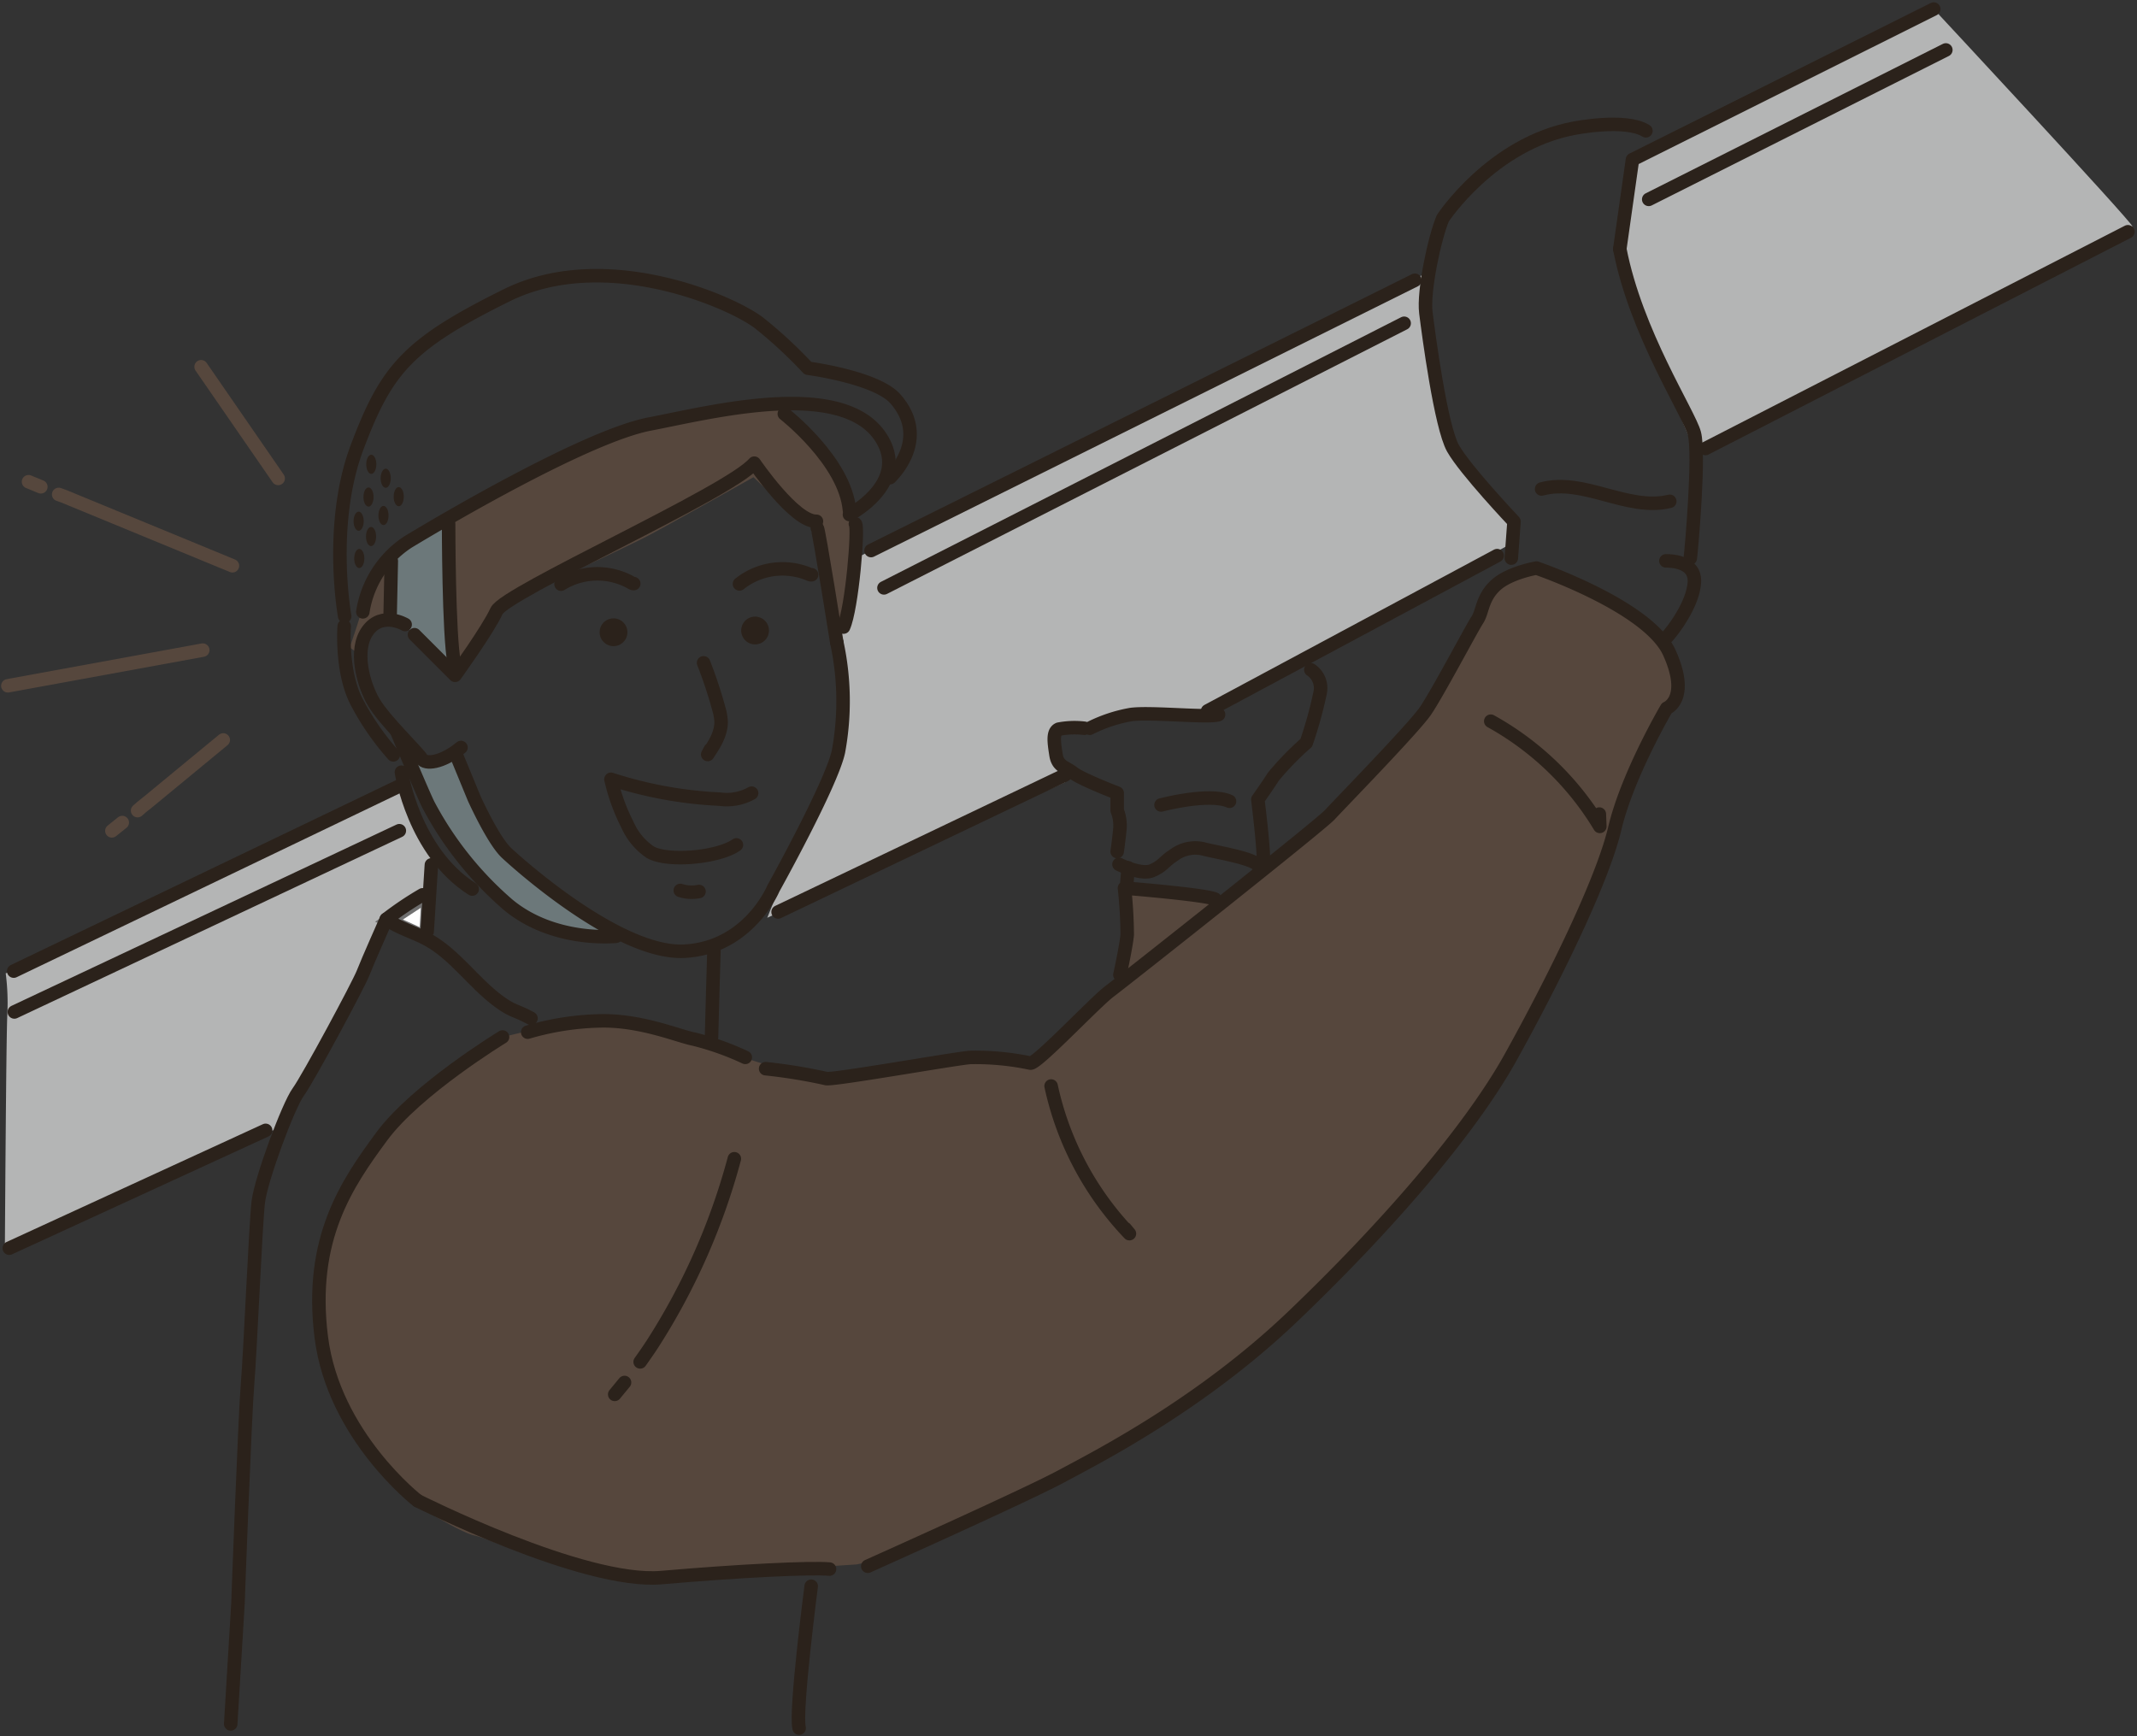 <svg xmlns="http://www.w3.org/2000/svg" width="316.527" height="257.195" viewBox="0 0 316.527 257.195">
  <rect x="0" y="0" width="316.527" height="257.195" fill="#333333" stroke="none"/>
  <g id="img_deco03" transform="translate(0.719 1.341)">
    <path id="パス_1422" data-name="パス 1422" d="M1199.817,52.542l-30.1,15.654-2.738,13.994,9.431,24.642,1.825,4.259s65.293-31.852,64.989-32.764-29.411-32.173-29.411-32.173Z" transform="translate(-928.106 -46.153)" fill="#b4b5b5"/>
    <path id="パス_1423" data-name="パス 1423" d="M641.612,255.394l-2.129,9.431-.913,2.738s2.434,10.648-.3,16.428-8.518,20.383-8.518,20.383l-1.825,4.563,44.112-20.078-.913-2.434s-1.825-4.867,0-5.476a14.478,14.478,0,0,1,3.955-.608l3.955-1.217,13.386-.3,45.025-24.946.913-4.563s-9.735-10.039-10.039-12.169-3.346-18.557-3.346-18.557l.608-5.172Z" transform="translate(-514.998 -174.333)" fill="#b4b5b5"/>
    <path id="パス_1424" data-name="パス 1424" d="M148.2,564.892l55.111-26.717s4.164,9.023,4.858,10.874c0,3.239-1.157,12.493-1.157,12.493l-5.553-3.008s-7.866,17.352-8.56,18.046-7.992,10.018-7.992,12.563c-1.679.167-40.3,17.926-40.3,17.926s.185-31.047.357-34.773a34.351,34.351,0,0,0-.231-6.247Z" transform="translate(-144.606 -423.217)" fill="#b4b5b5"/>
    <path id="パス_1425" data-name="パス 1425" d="M393.927,607.728l-5.808,3.817,5.476,2.489Z" transform="translate(-331.223 -476.519)" fill="#fff" stroke="#707070" stroke-width="2"/>
    <path id="パス_1426" data-name="パス 1426" d="M402.975,519.63s6.408.018,6.8-1c1.659,3.65,5.806,14.266,6.967,14.929S433,545.009,433,545.009s-2.986,1.161-5.142.664-8.294-2.156-11.114-4.976-8.46-9.787-9.787-11.445a49.517,49.517,0,0,1-3.649-6.8Z" transform="translate(-342.609 -408.242)" fill="#6c787a"/>
    <path id="パス_1427" data-name="パス 1427" d="M363.222,333.144s1.282-3.632,1.923-5.982.854-5.982,6.409-9.4,27.772-15.168,27.772-15.168,15.809-4.486,21.363-4.913l5.554-.427s9.613,10.041,9.827,11.322,2.564,7.05,2.564,7.05-1.5,10.041-1.5,11.536-1.709,3.845-1.709,3.845l-2.777-16.663a5.5,5.5,0,0,1-3.418-.854c-1.5-1.068-6.2-5.554-6.2-5.554s-12.177,6.836-15.381,8.545-17.518,8.332-17.518,8.332l-4.273,2.136s-7.063,9.753-7.05,10.041c-2.777-2.991-7.9-7.477-7.9-7.477a19.464,19.464,0,0,0-3.418.641c-1.576.48-2.777,4.059-2.777,4.059Z" transform="translate(-312.144 -238.586)" fill="#56473d"/>
    <path id="パス_1428" data-name="パス 1428" d="M390.877,374.178l6.517-3.689.793,22.834-5.708-5.708s-2.061-2.537-2.854-2.537h-.793l.124-7.663A3.789,3.789,0,0,1,390.877,374.178Z" transform="translate(-331.769 -294.71)" fill="#6c787a"/>
    <path id="パス_1429" data-name="パス 1429" d="M852.886,617.873c-.361-.387,1.477-6.964,1.266-7.809s-.633-5.065-.633-5.065l14.14,1.266-9.919,8.864Z" transform="translate(-687.365 -474.428)" fill="#56473d"/>
    <path id="パス_1430" data-name="パス 1430" d="M359.99,539.918s-13.167-7.742-15.886-31.823c0-6.214,1.553-22.527,27.188-38.452,3.644-.673,12.429-3.884,23.3-.777s21.362,7.38,25.635,6.991c4.661-1.165,20.974-4.272,29.519-2.33,6.991-6.214,49.716-41.559,49.716-41.559,1.165-2.719,10.1-12.041,12.429-16.7s5.265-11.6,5.826-12.041,6.214-3.107,6.214-3.107,14.859,6,17.478,9.322,3.884,9.71,3.884,9.71-5.049,6.6-5.438,8.157-10.487,28.353-11.652,30.684-9.71,22.139-26.8,38.84c-13.172,14.255-26.023,27.188-46.609,37.287-11.889,5.832-20.151,9.592-25.009,11.728a27.268,27.268,0,0,1-6.164,1.961l-16.284,1.074c-16.059,1.059-19.7-.047-25.4-.651-4.778-.506-12.891-4.309-14.833-4.7S359.99,539.918,359.99,539.918Z" transform="translate(-297.492 -317.416)" fill="#56473d"/>
    <path id="パス_1431" data-name="パス 1431" d="M357.73,265.653s-2.478-13.628,1.858-25.088,7.434-15.177,22.146-22.456,33.606,1.084,37.478,4.182a67.23,67.23,0,0,1,7.14,6.625s10.154,1.335,12.962,4.557c4.549,5.218.727,10.111-.8,11.641" transform="translate(-307.395 -175.713)" fill="none" stroke="#2b221b" stroke-linecap="round" stroke-linejoin="round" stroke-width="2"/>
    <path id="パス_1432" data-name="パス 1432" d="M376.776,434.135s-3.385-2.006-5.516.878-.669,8.044.878,10.655c1.589,2.682,6.58,7.464,7.082,8.342s3,.666,5.826-1.665" transform="translate(-317.485 -342.965)" fill="none" stroke="#2b221b" stroke-linecap="round" stroke-linejoin="round" stroke-width="2"/>
    <path id="パス_1433" data-name="パス 1433" d="M359.585,437.435s-.5,6.518,1.755,11.031a38.773,38.773,0,0,0,5.516,8.023" transform="translate(-309.32 -346.014)" fill="none" stroke="#2b221b" stroke-linecap="round" stroke-linejoin="round" stroke-width="2"/>
    <path id="パス_1434" data-name="パス 1434" d="M371.545,327.106a15.086,15.086,0,0,1,6.769-10.4c6.017-3.635,26.575-15.67,35.726-17.424s29.093-6.944,34.473,2.382c3.761,6.518-4.889,11.031-4.889,11.031" transform="translate(-318.522 -237.817)" fill="none" stroke="#2b221b" stroke-linecap="round" stroke-linejoin="round" stroke-width="2"/>
    <path id="パス_1435" data-name="パス 1435" d="M412.948,588.735c-.251,4.137-.627,9.9-.627,9.9" transform="translate(-349.771 -461.964)" fill="none" stroke="#2b221b" stroke-linecap="round" stroke-linejoin="round" stroke-width="2"/>
    <path id="パス_1436" data-name="パス 1436" d="M592.969,640.778s-.376,12.535-.376,13.413" transform="translate(-487.924 -501.847)" fill="none" stroke="#2b221b" stroke-linecap="round" stroke-linejoin="round" stroke-width="2"/>
    <path id="パス_1437" data-name="パス 1437" d="M487.242,447.629a41.1,41.1,0,0,1,.251,16.171c-1,4.763-9.652,20.307-9.652,20.307s-3.635,8.775-13.162,9.276S440.325,480.7,438.32,478.816s-4.81-8.128-4.81-8.128l-2.6-6.317" transform="translate(-364.02 -353.827)" fill="none" stroke="#2b221b" stroke-linecap="round" stroke-linejoin="round" stroke-width="2"/>
    <path id="パス_1438" data-name="パス 1438" d="M638.734,302.768s9.025,7.02,9.652,14.29" transform="translate(-523.284 -242.811)" fill="none" stroke="#2b221b" stroke-linecap="round" stroke-linejoin="round" stroke-width="2"/>
    <path id="パス_1439" data-name="パス 1439" d="M404.273,359.465l6.017,6.017s4.889-6.769,6.142-9.527,34.415-17.51,38.175-21.9c0,0,5.95,8.735,9.209,8.609" transform="translate(-343.603 -266.791)" fill="none" stroke="#2b221b" stroke-linecap="round" stroke-linejoin="round" stroke-width="2"/>
    <path id="パス_1440" data-name="パス 1440" d="M659.658,375.2c.251.376,2.883,16.923,2.883,16.923" transform="translate(-539.319 -298.319)" fill="none" stroke="#2b221b" stroke-linecap="round" stroke-linejoin="round" stroke-width="2"/>
    <path id="パス_1441" data-name="パス 1441" d="M678.045,372.516c.5.5-.5,12.535-1.755,15.293" transform="translate(-552.065 -296.263)" fill="none" stroke="#2b221b" stroke-linecap="round" stroke-linejoin="round" stroke-width="2"/>
    <path id="パス_1442" data-name="パス 1442" d="M587.566,460.626a66.412,66.412,0,0,1,2.235,6.729,8.223,8.223,0,0,1,.358,1.949c.046,1.792-.989,3.411-1.984,4.9l.39-.741" transform="translate(-484.071 -363.787)" fill="none" stroke="#2b221b" stroke-linecap="round" stroke-linejoin="round" stroke-width="2"/>
    <path id="パス_1443" data-name="パス 1443" d="M549.691,536.519a7.558,7.558,0,0,1-4.735.886,61.341,61.341,0,0,1-16.1-2.941,28.515,28.515,0,0,0,2.44,6.733,9.567,9.567,0,0,0,3.35,4.048c2.539,1.51,10.15.823,12.792-1.064" transform="translate(-439.081 -420.373)" fill="none" stroke="#2b221b" stroke-linecap="round" stroke-linejoin="round" stroke-width="2"/>
    <path id="パス_1444" data-name="パス 1444" d="M572.8,604.934a5.519,5.519,0,0,0,2.773.157" transform="translate(-472.757 -474.378)" fill="none" stroke="#2b221b" stroke-linecap="round" stroke-linejoin="round" stroke-width="2"/>
    <circle id="楕円形_17" data-name="楕円形 17" cx="2.059" cy="2.059" r="2.059" transform="translate(88.096 90.255)" fill="#2b221b"/>
    <circle id="楕円形_18" data-name="楕円形 18" cx="2.059" cy="2.059" r="2.059" transform="translate(108.43 90.939) rotate(-22.5)" fill="#2b221b"/>
    <path id="パス_1445" data-name="パス 1445" d="M610.3,403.3a10.207,10.207,0,0,1,10.313-1.438.638.638,0,0,0,.371.08" transform="translate(-501.49 -318.147)" fill="none" stroke="#2b221b" stroke-linecap="round" stroke-linejoin="round" stroke-width="2"/>
    <path id="パス_1446" data-name="パス 1446" d="M497.192,405.733a10.207,10.207,0,0,1,10.41-.208.638.638,0,0,0,.359.124" transform="translate(-414.812 -320.544)" fill="none" stroke="#2b221b" stroke-linecap="round" stroke-linejoin="round" stroke-width="2"/>
    <path id="パス_1447" data-name="パス 1447" d="M392.588,350.649c0,.783-.336,1.418-.75,1.418s-.75-.635-.75-1.418.336-1.418.75-1.418S392.588,349.866,392.588,350.649Z" transform="translate(-333.498 -278.419)" fill="#2b221b"/>
    <path id="パス_1448" data-name="パス 1448" d="M384.334,338.951c0,.783-.336,1.418-.75,1.418s-.75-.635-.75-1.418.336-1.418.75-1.418S384.334,338.168,384.334,338.951Z" transform="translate(-327.173 -269.454)" fill="#2b221b"/>
    <path id="パス_1449" data-name="パス 1449" d="M382.921,362.573c0,.783-.336,1.418-.75,1.418s-.75-.635-.75-1.418.336-1.418.75-1.418S382.921,361.79,382.921,362.573Z" transform="translate(-326.09 -287.557)" fill="#2b221b"/>
    <path id="パス_1450" data-name="パス 1450" d="M375.19,330.123c0,.783-.336,1.418-.75,1.418s-.75-.635-.75-1.418.336-1.418.75-1.418S375.19,329.34,375.19,330.123Z" transform="translate(-320.165 -262.688)" fill="#2b221b"/>
    <path id="パス_1451" data-name="パス 1451" d="M373.432,350.863c0,.783-.336,1.418-.75,1.418s-.75-.635-.75-1.418.336-1.418.75-1.418S373.432,350.08,373.432,350.863Z" transform="translate(-318.818 -278.583)" fill="#2b221b"/>
    <path id="パス_1452" data-name="パス 1452" d="M375.047,375.9c0,.783-.336,1.418-.75,1.418s-.75-.635-.75-1.418.336-1.418.75-1.418S375.047,375.116,375.047,375.9Z" transform="translate(-320.056 -297.769)" fill="#2b221b"/>
    <path id="パス_1453" data-name="パス 1453" d="M367.577,389.83c0,.783-.336,1.418-.75,1.418s-.75-.635-.75-1.418.336-1.418.75-1.418S367.577,389.047,367.577,389.83Z" transform="translate(-314.331 -308.445)" fill="#2b221b"/>
    <path id="パス_1454" data-name="パス 1454" d="M367.173,366.208c0,.783-.336,1.418-.75,1.418s-.75-.635-.75-1.418.336-1.418.75-1.418S367.173,365.425,367.173,366.208Z" transform="translate(-314.021 -290.342)" fill="#2b221b"/>
    <path id="パス_1455" data-name="パス 1455" d="M332.263,637.891c-2.353-1.291-2.621-.928-4.782-2.52-3.779-2.784-6.483-6.96-10.613-9.191-1.975-1.068-4.214-1.65-6.037-2.961,0,0-2.781,6.251-3.439,7.961s-8.158,15.659-9.606,17.633-5.527,12.9-5.921,16.317-1.184,22.238-1.579,26.844-1.426,32.622-1.426,32.622l-1.073,17.813" transform="translate(-254.334 -488.391)" fill="none" stroke="#2b221b" stroke-linecap="round" stroke-linejoin="round" stroke-width="2"/>
    <path id="パス_1456" data-name="パス 1456" d="M370.906,697.843s-12.764,7.764-17.9,14.738-10.79,15.132-8.948,29.739,14.26,24.214,14.26,24.214" transform="translate(-297.188 -545.58)" fill="none" stroke="#2b221b" stroke-linecap="round" stroke-linejoin="round" stroke-width="2"/>
    <path id="パス_1457" data-name="パス 1457" d="M476.067,689.3a40.921,40.921,0,0,1,10.5-1.664c6.134-.208,11.806,2.255,14.138,2.7a41.683,41.683,0,0,1,7.589,2.7" transform="translate(-398.623 -537.752)" fill="none" stroke="#2b221b" stroke-linecap="round" stroke-linejoin="round" stroke-width="2"/>
    <path id="パス_1458" data-name="パス 1458" d="M626.905,474.714a79.579,79.579,0,0,1,8.941,1.455c.728.312,18.817-2.911,21.312-3.119a39.418,39.418,0,0,1,8.941.832c.832.312,9.59-9.014,11.747-10.631s31.143-24.537,32.626-26.155,12.4-12.808,14.156-15.369,6.876-12.269,7.685-13.482.674-3.235,2.7-5.123,6.067-2.561,6.067-2.561,16.583,5.662,19.684,12.538-.4,8.224-.4,8.224-5.8,9.842-7.685,17.8-9.29,22.854-15.42,33.889-18.6,25.339-32.287,38.417-29.017,20.843-34.33,23.7-28.609,13.283-28.609,13.283" transform="translate(-514.219 -317.755)" fill="none" stroke="#2b221b" stroke-linecap="round" stroke-linejoin="round" stroke-width="2"/>
    <path id="パス_1459" data-name="パス 1459" d="M1057.92,183.509l.4-5.423s-7.23-7.632-9.038-10.845-3.615-16.87-4.017-20.084,1.308-11.191,2.514-14c0,0,7.233-11.04,19.416-13.325,0,0,7.614-1.523,10.66.381" transform="translate(-834.787 -102.174)" fill="none" stroke="#2b221b" stroke-linecap="round" stroke-linejoin="round" stroke-width="2"/>
    <path id="パス_1460" data-name="パス 1460" d="M1168.384,198.283c2.41,12.452,10.243,24.3,11.046,27.314s-.4,16.87-.6,18.477" transform="translate(-929.184 -162.739)" fill="none" stroke="#2b221b" stroke-linecap="round" stroke-linejoin="round" stroke-width="2"/>
    <path id="パス_1461" data-name="パス 1461" d="M1197.61,395.988c.6,0,4.419,0,4.218,3.213s-3.214,7.23-4.218,8.234" transform="translate(-951.582 -314.251)" fill="none" stroke="#2b221b" stroke-linecap="round" stroke-linejoin="round" stroke-width="2"/>
    <path id="パス_1462" data-name="パス 1462" d="M832.387,495.106a21.877,21.877,0,0,1,6.088-2.029c2.976-.406,11.77.541,12.988,0" transform="translate(-671.691 -388.576)" fill="none" stroke="#2b221b" stroke-linecap="round" stroke-linejoin="round" stroke-width="2"/>
    <line id="線_487" data-name="線 487" y1="22.999" x2="42.886" transform="translate(178.148 80.961)" fill="none" stroke="#2b221b" stroke-linecap="round" stroke-linejoin="round" stroke-width="2"/>
    <path id="パス_1463" data-name="パス 1463" d="M946.776,465.046a3.262,3.262,0,0,1,1.353,3.518,60.392,60.392,0,0,1-2.029,7.305,43.822,43.822,0,0,0-4.871,5.006c-.947,1.488-2.3,3.382-2.3,3.382s.947,7.576.812,9.2" transform="translate(-753.34 -367.174)" fill="none" stroke="#2b221b" stroke-linecap="round" stroke-linejoin="round" stroke-width="2"/>
    <path id="パス_1464" data-name="パス 1464" d="M850.916,580.322s3.247,1.623,4.87.947,1.759-1.353,3.247-2.3a5.283,5.283,0,0,1,4.329-.947c1.353.406,7.441,1.353,8.117,2.435" transform="translate(-685.891 -453.634)" fill="none" stroke="#2b221b" stroke-linecap="round" stroke-linejoin="round" stroke-width="2"/>
    <path id="パス_1465" data-name="パス 1465" d="M851.495,616.287s.947-4.329,1.082-5.953a67.04,67.04,0,0,0-.406-6.9s11.77.947,13.393,1.623" transform="translate(-686.335 -473.229)" fill="none" stroke="#2b221b" stroke-linecap="round" stroke-linejoin="round" stroke-width="2"/>
    <path id="パス_1466" data-name="パス 1466" d="M819.191,520.078s.27-1.894.406-3.382a6.015,6.015,0,0,0-.406-2.706v-2.57s-5.276-2.029-6.494-2.976-2.3-.947-2.57-2.706-.541-3.382.406-3.788a12.492,12.492,0,0,1,3.788-.135" transform="translate(-654.436 -395.284)" fill="none" stroke="#2b221b" stroke-linecap="round" stroke-linejoin="round" stroke-width="2"/>
    <path id="パス_1467" data-name="パス 1467" d="M877.551,547.37s7.17-1.894,10.147-.541" transform="translate(-706.303 -429.476)" fill="none" stroke="#2b221b" stroke-linecap="round" stroke-linejoin="round" stroke-width="2"/>
    <path id="パス_1468" data-name="パス 1468" d="M1118.811,349.279c6.21-1.689,12.734,3.345,18.987,1.824" transform="translate(-891.194 -278.186)" fill="none" stroke="#2b221b" stroke-linecap="round" stroke-linejoin="round" stroke-width="2"/>
    <line id="線_488" data-name="線 488" y1="20.302" x2="42.511" transform="translate(114.53 113.446)" fill="none" stroke="#2b221b" stroke-linecap="round" stroke-linejoin="round" stroke-width="2"/>
    <line id="線_489" data-name="線 489" y1="17.453" x2="37.971" transform="translate(0.655 166.093)" fill="none" stroke="#2b221b" stroke-linecap="round" stroke-linejoin="round" stroke-width="2"/>
    <line id="線_490" data-name="線 490" y1="32.104" x2="62.561" transform="translate(251.9 32.986)" fill="none" stroke="#2b221b" stroke-linecap="round" stroke-linejoin="round" stroke-width="2"/>
    <line id="線_491" data-name="線 491" y1="40.042" x2="80.554" transform="translate(128.298 40.169)" fill="none" stroke="#2b221b" stroke-linecap="round" stroke-linejoin="round" stroke-width="2"/>
    <line id="線_492" data-name="線 492" y1="27.549" x2="57.395" transform="translate(1.313 114.958)" fill="none" stroke="#2b221b" stroke-linecap="round" stroke-linejoin="round" stroke-width="2"/>
    <path id="パス_1469" data-name="パス 1469" d="M1086.6,497.635a43.355,43.355,0,0,1,16.153,15.584q-.036-.914-.072-1.827" transform="translate(-866.511 -392.149)" fill="none" stroke="#2b221b" stroke-linecap="round" stroke-linejoin="round" stroke-width="2"/>
    <path id="パス_1470" data-name="パス 1470" d="M807.87,728.928a45.541,45.541,0,0,0,11.6,21.868l-.613-.739" transform="translate(-652.902 -569.402)" fill="none" stroke="#2b221b" stroke-linecap="round" stroke-linejoin="round" stroke-width="2"/>
    <path id="パス_1471" data-name="パス 1471" d="M532.678,916.878q-.714.893-1.456,1.764" transform="translate(-440.892 -713.438)" fill="none" stroke="#2b221b" stroke-linecap="round" stroke-linejoin="round" stroke-width="2"/>
    <path id="パス_1472" data-name="パス 1472" d="M561.3,775.038a97.327,97.327,0,0,1-12.152,27.479q-.388.589-.787,1.171-.5.725-1.01,1.439" transform="translate(-453.251 -604.738)" fill="none" stroke="#2b221b" stroke-linecap="round" stroke-linejoin="round" stroke-width="2"/>
    <path id="パス_1473" data-name="パス 1473" d="M1168.384,81.7l1.877-13.245,44.628-22.3" transform="translate(-929.184 -46.153)" fill="none" stroke="#2b221b" stroke-linecap="round" stroke-linejoin="round" stroke-width="2"/>
    <line id="線_493" data-name="線 493" y1="2.744" x2="0.211" transform="translate(166.155 127.194)" fill="none" stroke="#2b221b" stroke-linecap="round" stroke-linejoin="round" stroke-width="2"/>
    <path id="パス_1474" data-name="パス 1474" d="M425.927,372.529s0,16.479.832,20.64" transform="translate(-360.198 -296.273)" fill="none" stroke="#2b221b" stroke-linecap="round" stroke-linejoin="round" stroke-width="2"/>
    <line id="線_494" data-name="線 494" x1="0.166" y2="7.823" transform="translate(57.073 81.749)" fill="none" stroke="#2b221b" stroke-linecap="round" stroke-linejoin="round" stroke-width="2"/>
    <path id="パス_1475" data-name="パス 1475" d="M425.614,534.621s-9.155,1-15.98-4.661a51.04,51.04,0,0,1-11.818-14.814c-.832-1.664-4.661-10.819-4.661-10.819" transform="translate(-335.084 -397.277)" fill="none" stroke="#2b221b" stroke-linecap="round" stroke-linejoin="round" stroke-width="2"/>
    <path id="パス_1476" data-name="パス 1476" d="M396.005,529.974s1.831,11.818,10.487,17.311" transform="translate(-337.267 -416.932)" fill="none" stroke="#2b221b" stroke-linecap="round" stroke-linejoin="round" stroke-width="2"/>
    <path id="パス_1477" data-name="パス 1477" d="M649.583,1046.034s-2.411,18.531-1.787,21.025" transform="translate(-530.15 -812.418)" fill="none" stroke="#2b221b" stroke-linecap="round" stroke-linejoin="round" stroke-width="2"/>
    <path id="パス_1478" data-name="パス 1478" d="M406.261,991.84s24.545,12.391,36.116,11.385,22.135-1.509,24.9-1.258" transform="translate(-345.127 -770.886)" fill="none" stroke="#2b221b" stroke-linecap="round" stroke-linejoin="round" stroke-width="2"/>
    <path id="パス_1479" data-name="パス 1479" d="M386.419,611.347a49.22,49.22,0,0,1,5.375-3.619" transform="translate(-329.921 -476.519)" fill="none" stroke="#2b221b" stroke-linecap="round" stroke-linejoin="round" stroke-width="2"/>
    <line id="線_495" data-name="線 495" y1="22.134" x2="44.008" transform="translate(243.486 6.057)" fill="none" stroke="#2b221b" stroke-linecap="round" stroke-linejoin="round" stroke-width="2"/>
    <line id="線_496" data-name="線 496" y1="39.198" x2="77.049" transform="translate(130.211 46.542)" fill="none" stroke="#2b221b" stroke-linecap="round" stroke-linejoin="round" stroke-width="2"/>
    <line id="線_497" data-name="線 497" y1="26.85" x2="57.023" transform="translate(1.407 121.708)" fill="none" stroke="#2b221b" stroke-linecap="round" stroke-linejoin="round" stroke-width="2"/>
    <g id="グループ_1751" data-name="グループ 1751" transform="translate(0.445 52.984)">
      <path id="パス_1480" data-name="パス 1480" d="M178.726,353.877l.754.269,1.166.48,23.816,9.816" transform="translate(-171.199 -334.963)" fill="none" stroke="#56473d" stroke-linecap="round" stroke-linejoin="round" stroke-width="2"/>
      <line id="線_498" data-name="線 498" x2="1.823" y2="0.751" transform="translate(3.061 17.032)" fill="none" stroke="#56473d" stroke-linecap="round" stroke-linejoin="round" stroke-width="2"/>
      <path id="パス_1481" data-name="パス 1481" d="M228.76,520l.6-.529.985-.787,11.1-9.151" transform="translate(-209.543 -454.25)" fill="none" stroke="#56473d" stroke-linecap="round" stroke-linejoin="round" stroke-width="2"/>
      <line id="線_499" data-name="線 499" y1="1.231" x2="1.54" transform="translate(15.407 67.515)" fill="none" stroke="#56473d" stroke-linecap="round" stroke-linejoin="round" stroke-width="2"/>
      <line id="線_500" data-name="線 500" x1="28.868" y2="5.283" transform="translate(0 41.975)" fill="none" stroke="#56473d" stroke-linecap="round" stroke-linejoin="round" stroke-width="2"/>
      <line id="線_501" data-name="線 501" x1="11.417" y1="16.541" transform="translate(28.622)" fill="none" stroke="#56473d" stroke-linecap="round" stroke-linejoin="round" stroke-width="2"/>
    </g>
  </g>
</svg>

